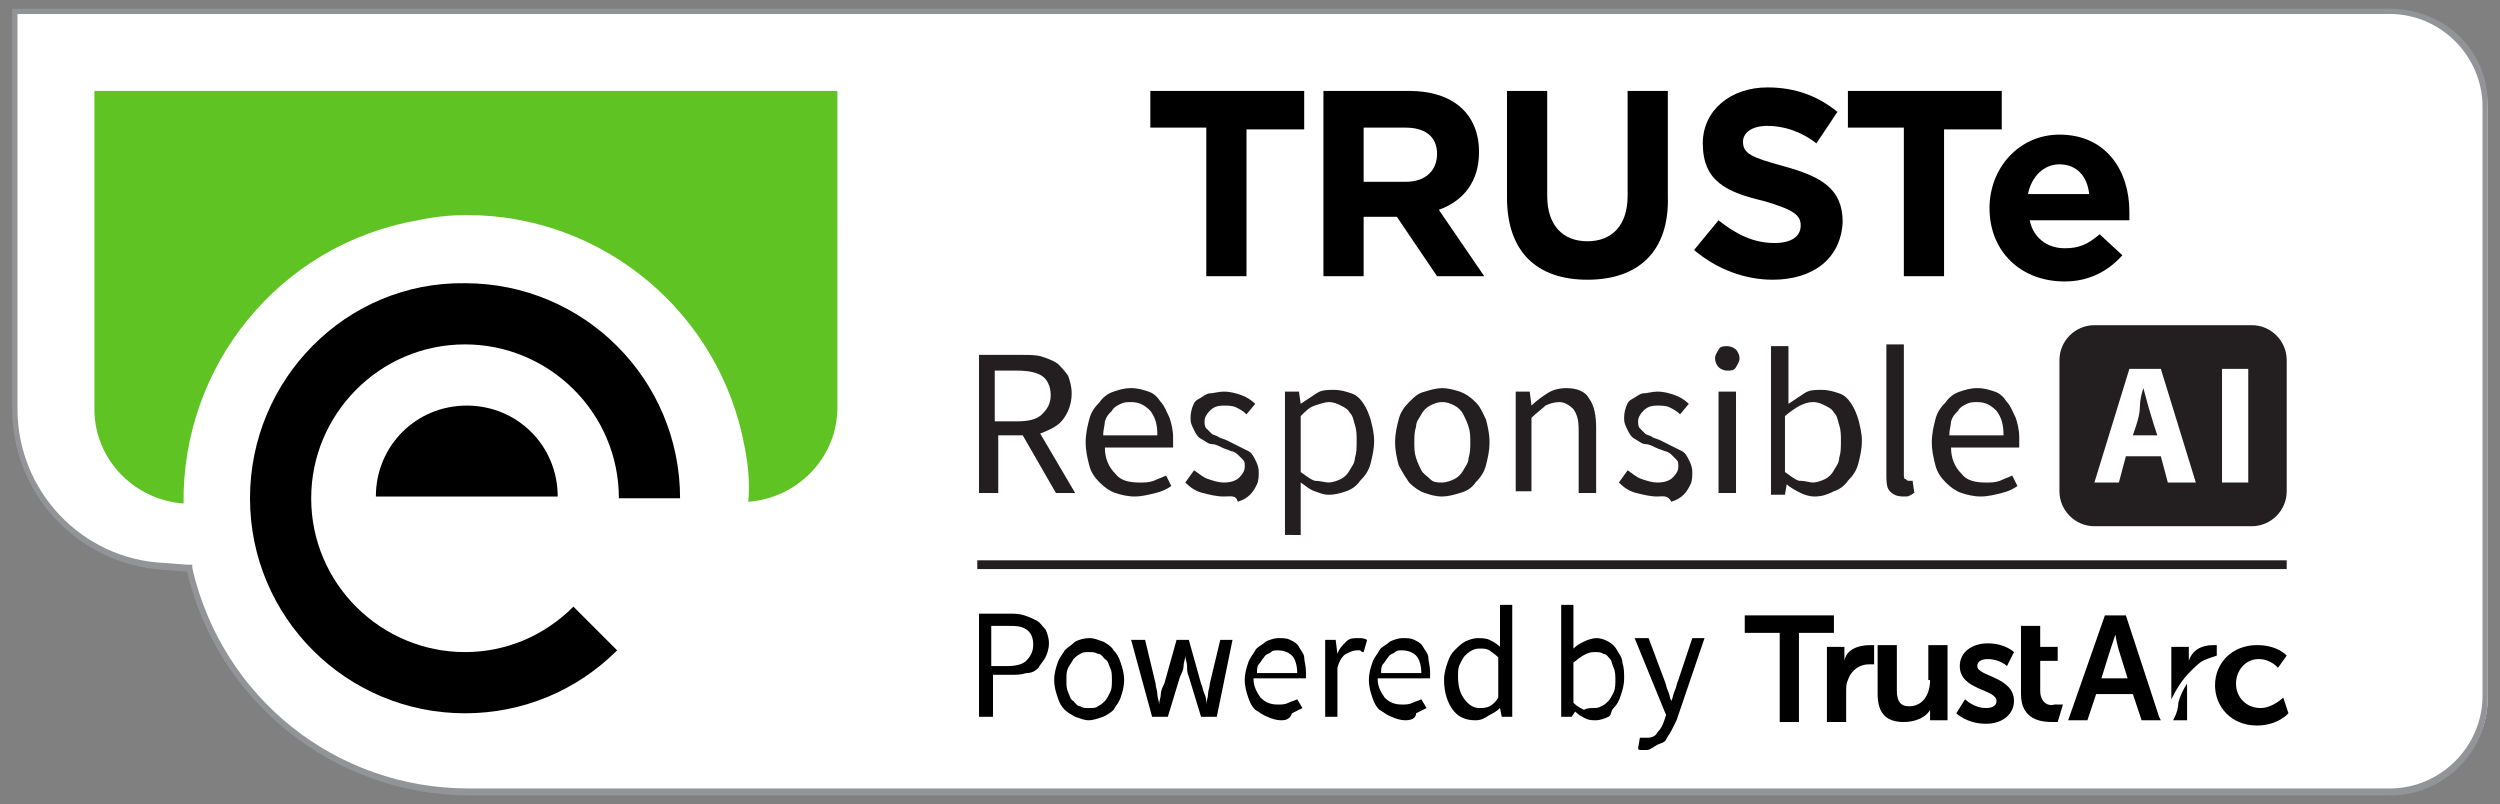 <?xml version="1.0" encoding="utf-8"?>
<!-- Generator: Adobe Illustrator 27.0.0, SVG Export Plug-In . SVG Version: 6.00 Build 0)  -->
<svg version="1.1" id="Layer_1" xmlns="http://www.w3.org/2000/svg" xmlns:xlink="http://www.w3.org/1999/xlink" x="0px" y="0px"
	 width="143px" height="46px" viewBox="0 0 143 46" style="enable-background:new 0 0 143 46;" xml:space="preserve">
<rect x="0" y="0" width="143" height="46" fill="#808080" stroke="none"/>
<style type="text/css">
	.st0{fill:#FFFFFF;}
	.st1{fill:#929497;}
	.st2{fill:#5FC323;}
	.st3{fill:none;stroke:#231F20;stroke-width:0.5;stroke-miterlimit:10;}
	.st4{fill:#231F20;}
</style>
<g>
	<g>
		<path class="st0" d="M26.9,45.3c-7.7,0-14.3-5.2-16.1-12.7l0-0.1l-1.4-0.1c-4.8-0.2-8.5-4.2-8.5-9V0.7h135.9c3,0,5.5,2.5,5.5,5.5
			v33.7c0,3-2.5,5.5-5.5,5.5H26.9z"/>
		<path class="st1" d="M136.7,0.8c2.9,0,5.3,2.4,5.3,5.3v33.7c0,2.9-2.4,5.3-5.3,5.3H26.9l-0.1,0l0,0c-7.6,0-14.1-5.2-15.8-12.6
			L11,32.3l-0.3,0l-1.3-0.1C4.7,32,1,28.1,1,23.4V0.8H136.7 M136.7,0.5H0.7v22.9c0,4.9,3.8,8.9,8.7,9.2l1.3,0.1
			C12.4,40,19,45.5,26.9,45.5c0,0,0,0,0,0l0,0h109.8c3.1,0,5.6-2.5,5.6-5.6V6.1C142.4,3,139.9,0.5,136.7,0.5L136.7,0.5z"/>
	</g>
	<g>
		<path class="st2" d="M5.4,5.2v18.2c0,2.9,2.3,5.2,5.1,5.4C10.4,21,15.9,14,23.9,12.6c0.9-0.2,1.9-0.3,2.8-0.3
			c7.8,0,14.5,5.6,15.9,13.3c0.2,1,0.3,2.1,0.2,3.1c2.8-0.2,5.1-2.5,5.1-5.4V5.2H5.4z"/>
		<path d="M21.5,28.4c0-2.9,2.3-5.2,5.2-5.2c2.9,0,5.2,2.3,5.2,5.2H21.5z M14.3,28.5c0,6.8,5.5,12.3,12.3,12.3
			c3.3,0,6.4-1.3,8.7-3.6l-2.5-2.5c-1.7,1.7-3.9,2.6-6.2,2.6c-4.8,0-8.8-3.9-8.8-8.8c0-4.8,3.9-8.8,8.8-8.8c4.8,0,8.8,3.9,8.8,8.8
			h3.5c0-6.8-5.5-12.3-12.3-12.3C19.8,16.1,14.3,21.7,14.3,28.5"/>
	</g>
	<g>
		<g>
			<path d="M71.3,7.3v8.5h-2.3V7.3h-3.2V5.2h8.8v2.2H71.3z"/>
			<path d="M82.2,15.8l-2.3-3.4H78v3.4h-2.3V5.2h4.9c2.5,0,4,1.3,4,3.5v0c0,1.7-0.9,2.8-2.3,3.3l2.6,3.8H82.2z M82.2,8.8
				c0-1-0.7-1.5-1.8-1.5H78v3.1h2.4C81.6,10.4,82.2,9.7,82.2,8.8L82.2,8.8z"/>
			<path d="M90.8,16c-2.9,0-4.6-1.6-4.6-4.7V5.2h2.3v6c0,1.7,0.9,2.6,2.3,2.6c1.4,0,2.3-0.9,2.3-2.6V5.2h2.3v6
				C95.5,14.4,93.7,16,90.8,16z"/>
			<path d="M101.4,16c-1.6,0-3.2-0.6-4.5-1.7l1.4-1.7c1,0.8,2,1.3,3.2,1.3c1,0,1.5-0.4,1.5-1v0c0-0.6-0.4-0.9-2.1-1.4
				c-2.1-0.5-3.5-1.1-3.5-3.3v0c0-1.9,1.6-3.2,3.7-3.2c1.6,0,2.9,0.5,4,1.4l-1.2,1.8c-0.9-0.7-1.9-1-2.8-1c-0.9,0-1.4,0.4-1.4,0.9v0
				c0,0.7,0.5,0.9,2.3,1.4c2.2,0.6,3.4,1.3,3.4,3.2v0C105.3,14.8,103.7,16,101.4,16z"/>
			<path d="M111.2,7.3v8.5h-2.3V7.3h-3.2V5.2h8.8v2.2H111.2z"/>
			<path d="M121.8,12.6h-5.7c0.2,1,1,1.6,2,1.6c0.8,0,1.3-0.2,2-0.8l1.3,1.2c-0.8,0.9-1.9,1.5-3.3,1.5c-2.5,0-4.3-1.7-4.3-4.2v0
				c0-2.3,1.7-4.2,4-4.2c2.7,0,4,2.1,4,4.4v0C121.8,12.2,121.8,12.3,121.8,12.6z M117.8,9.4c-0.9,0-1.6,0.7-1.8,1.7h3.5
				C119.4,10.1,118.8,9.4,117.8,9.4z"/>
		</g>
	</g>
	<line class="st3" x1="55.9" y1="32.3" x2="130.8" y2="32.3"/>
	<g>
		<path d="M56,41v-5.9h1.7c0.3,0,0.6,0,0.9,0.1c0.3,0.1,0.5,0.2,0.7,0.3c0.2,0.1,0.3,0.3,0.5,0.5c0.1,0.2,0.2,0.5,0.2,0.8
			c0,0.3-0.1,0.6-0.2,0.8c-0.1,0.2-0.3,0.4-0.4,0.6c-0.2,0.2-0.4,0.3-0.7,0.3c-0.3,0.1-0.6,0.1-0.9,0.1h-1V41H56z M56.7,38.1h0.9
			c0.5,0,0.9-0.1,1.1-0.3c0.2-0.2,0.4-0.5,0.4-0.9c0-0.4-0.1-0.7-0.4-0.9s-0.6-0.2-1.2-0.2h-0.8V38.1z"/>
		<path d="M62.3,41.2c-0.3,0-0.5-0.1-0.8-0.2c-0.2-0.1-0.5-0.3-0.6-0.4c-0.2-0.2-0.3-0.4-0.4-0.7c-0.1-0.3-0.2-0.6-0.2-1
			c0-0.4,0.1-0.7,0.2-1c0.1-0.3,0.3-0.5,0.4-0.7c0.2-0.2,0.4-0.3,0.6-0.5c0.2-0.1,0.5-0.2,0.8-0.2c0.3,0,0.5,0.1,0.8,0.2
			c0.2,0.1,0.5,0.3,0.6,0.5c0.2,0.2,0.3,0.4,0.4,0.7c0.1,0.3,0.2,0.6,0.2,1c0,0.4-0.1,0.7-0.2,1c-0.1,0.3-0.3,0.5-0.4,0.7
			c-0.2,0.2-0.4,0.3-0.6,0.4C62.8,41.1,62.5,41.2,62.3,41.2z M62.3,40.5c0.2,0,0.4,0,0.5-0.1c0.2-0.1,0.3-0.2,0.4-0.3
			c0.1-0.1,0.2-0.3,0.3-0.5c0.1-0.2,0.1-0.4,0.1-0.7s0-0.5-0.1-0.7c-0.1-0.2-0.1-0.4-0.3-0.5c-0.1-0.1-0.2-0.3-0.4-0.3
			c-0.2-0.1-0.3-0.1-0.5-0.1c-0.2,0-0.4,0-0.5,0.1c-0.2,0.1-0.3,0.2-0.4,0.3c-0.1,0.2-0.2,0.3-0.3,0.5C61,38.4,61,38.6,61,38.9
			s0,0.5,0.1,0.7c0.1,0.2,0.1,0.4,0.3,0.5c0.1,0.1,0.2,0.3,0.4,0.3C61.9,40.5,62.1,40.5,62.3,40.5z"/>
		<path d="M65.9,41l-1.2-4.4h0.8l0.6,2.5c0,0.2,0.1,0.4,0.1,0.6c0,0.2,0.1,0.4,0.1,0.6h0c0-0.2,0.1-0.4,0.1-0.6
			c0-0.2,0.1-0.4,0.2-0.6l0.7-2.5h0.7l0.7,2.5c0.1,0.2,0.1,0.4,0.2,0.6c0.1,0.2,0.1,0.4,0.1,0.6h0c0-0.2,0.1-0.4,0.1-0.6
			c0-0.2,0.1-0.4,0.1-0.6l0.6-2.5h0.7L69.6,41h-0.9L68,38.7c-0.1-0.2-0.1-0.4-0.1-0.6s-0.1-0.4-0.1-0.6h0c0,0.2-0.1,0.4-0.1,0.6
			c0,0.2-0.1,0.4-0.2,0.6L66.8,41H65.9z"/>
		<path d="M73.3,41.2c-0.3,0-0.6-0.1-0.8-0.2c-0.3-0.1-0.5-0.3-0.7-0.4c-0.2-0.2-0.3-0.4-0.4-0.7c-0.1-0.3-0.2-0.6-0.2-1
			c0-0.4,0.1-0.7,0.2-1c0.1-0.3,0.3-0.5,0.4-0.7s0.4-0.3,0.6-0.5c0.2-0.1,0.5-0.2,0.7-0.2c0.3,0,0.5,0,0.7,0.1
			c0.2,0.1,0.4,0.2,0.5,0.4c0.1,0.2,0.3,0.4,0.3,0.6s0.1,0.5,0.1,0.8c0,0.1,0,0.2,0,0.2s0,0.1,0,0.2h-3c0,0.5,0.2,0.8,0.4,1.1
			c0.3,0.3,0.6,0.4,1,0.4c0.2,0,0.4,0,0.6-0.1c0.2-0.1,0.3-0.1,0.5-0.2l0.3,0.5c-0.2,0.1-0.4,0.2-0.6,0.3
			C73.8,41.1,73.6,41.2,73.3,41.2z M71.9,38.5h2.3c0-0.4-0.1-0.8-0.3-1c-0.2-0.2-0.5-0.3-0.8-0.3c-0.2,0-0.3,0-0.4,0.1
			c-0.1,0.1-0.3,0.1-0.4,0.3c-0.1,0.1-0.2,0.3-0.3,0.4S71.9,38.3,71.9,38.5z"/>
		<path d="M75.8,41v-4.4h0.6l0.1,0.8h0c0.1-0.3,0.3-0.5,0.5-0.7s0.4-0.2,0.7-0.2c0.2,0,0.3,0,0.5,0.1L78,37.3c-0.1,0-0.1,0-0.2-0.1
			c-0.1,0-0.1,0-0.2,0c-0.2,0-0.4,0.1-0.6,0.2c-0.2,0.1-0.4,0.4-0.5,0.8V41H75.8z"/>
		<path d="M80.4,41.2c-0.3,0-0.6-0.1-0.8-0.2c-0.3-0.1-0.5-0.3-0.7-0.4c-0.2-0.2-0.3-0.4-0.4-0.7c-0.1-0.3-0.2-0.6-0.2-1
			c0-0.4,0.1-0.7,0.2-1c0.1-0.3,0.3-0.5,0.4-0.7s0.4-0.3,0.6-0.5c0.2-0.1,0.5-0.2,0.7-0.2c0.3,0,0.5,0,0.7,0.1
			c0.2,0.1,0.4,0.2,0.5,0.4c0.1,0.2,0.3,0.4,0.3,0.6s0.1,0.5,0.1,0.8c0,0.1,0,0.2,0,0.2s0,0.1,0,0.2h-3c0,0.5,0.2,0.8,0.4,1.1
			c0.3,0.3,0.6,0.4,1,0.4c0.2,0,0.4,0,0.6-0.1c0.2-0.1,0.3-0.1,0.5-0.2l0.3,0.5c-0.2,0.1-0.4,0.2-0.6,0.3
			C81,41.1,80.7,41.2,80.4,41.2z M79,38.5h2.3c0-0.4-0.1-0.8-0.3-1c-0.2-0.2-0.5-0.3-0.8-0.3c-0.2,0-0.3,0-0.4,0.1
			c-0.1,0.1-0.3,0.1-0.4,0.3c-0.1,0.1-0.2,0.3-0.3,0.4S79,38.3,79,38.5z"/>
		<path d="M84.4,41.2c-0.6,0-1-0.2-1.3-0.6c-0.3-0.4-0.5-1-0.5-1.7c0-0.4,0.1-0.7,0.2-1c0.1-0.3,0.2-0.5,0.4-0.7
			c0.2-0.2,0.4-0.4,0.6-0.5c0.2-0.1,0.5-0.2,0.7-0.2s0.5,0,0.7,0.1c0.2,0.1,0.4,0.2,0.6,0.4l0-0.7v-1.7h0.7V41h-0.6l-0.1-0.5h0
			c-0.2,0.2-0.4,0.3-0.6,0.4C84.9,41.1,84.7,41.2,84.4,41.2z M84.6,40.5c0.2,0,0.4,0,0.6-0.1c0.2-0.1,0.4-0.3,0.5-0.5v-2.3
			c-0.2-0.2-0.4-0.3-0.5-0.4c-0.2-0.1-0.3-0.1-0.5-0.1c-0.2,0-0.3,0-0.5,0.1c-0.2,0.1-0.3,0.2-0.4,0.3c-0.1,0.1-0.2,0.3-0.3,0.5
			c-0.1,0.2-0.1,0.4-0.1,0.7c0,0.5,0.1,0.9,0.3,1.2S84.2,40.5,84.6,40.5z"/>
		<path d="M91.3,41.2c-0.2,0-0.4,0-0.6-0.1c-0.2-0.1-0.4-0.2-0.6-0.4h0L89.9,41h-0.6v-6.4h0.7v1.7l0,0.8c0.2-0.2,0.4-0.3,0.6-0.4
			c0.2-0.1,0.5-0.2,0.7-0.2c0.3,0,0.5,0.1,0.7,0.2c0.2,0.1,0.4,0.3,0.5,0.5c0.1,0.2,0.3,0.4,0.3,0.7c0.1,0.3,0.1,0.6,0.1,0.9
			c0,0.4-0.1,0.7-0.2,1c-0.1,0.3-0.2,0.5-0.4,0.7S92.2,40.9,92,41C91.8,41.1,91.5,41.2,91.3,41.2z M91.1,40.5c0.2,0,0.3,0,0.5-0.1
			c0.2-0.1,0.3-0.2,0.4-0.3c0.1-0.1,0.2-0.3,0.3-0.5c0.1-0.2,0.1-0.5,0.1-0.7c0-0.2,0-0.5-0.1-0.7s-0.1-0.4-0.2-0.5
			c-0.1-0.1-0.2-0.3-0.4-0.3c-0.1-0.1-0.3-0.1-0.5-0.1c-0.4,0-0.7,0.2-1.2,0.6v2.3c0.2,0.2,0.4,0.3,0.6,0.4
			C90.8,40.5,91,40.5,91.1,40.5z"/>
		<path d="M94.2,42.9c-0.1,0-0.2,0-0.3,0s-0.2,0-0.2-0.1l0.1-0.6c0,0,0.1,0,0.2,0c0.1,0,0.1,0,0.2,0c0.3,0,0.5-0.1,0.6-0.3
			c0.2-0.2,0.3-0.4,0.4-0.7l0.1-0.3l-1.8-4.4h0.8l0.9,2.4c0.1,0.2,0.1,0.4,0.2,0.6s0.1,0.4,0.2,0.6h0c0.1-0.2,0.1-0.4,0.2-0.6
			c0.1-0.2,0.1-0.4,0.2-0.6l0.8-2.4h0.7l-1.6,4.7c-0.1,0.2-0.2,0.4-0.3,0.6c-0.1,0.2-0.2,0.3-0.3,0.5s-0.3,0.2-0.5,0.3
			S94.4,42.9,94.2,42.9z"/>
	</g>
	<g>
		<path d="M130.6,39.9c0,0-0.6,0.6-1.3,0.6c-0.8,0-1.4-0.6-1.4-1.4c0-0.7,0.5-1.4,1.3-1.4c0.7,0,1.1,0.5,1.1,0.5l0.5-0.7
			c0,0-0.5-0.6-1.7-0.6c-1.4,0-2.4,1-2.4,2.3c0,1.2,0.9,2.3,2.4,2.3c1.2,0,1.8-0.7,1.8-0.7L130.6,39.9z"/>
		<path d="M124.4,41l-0.1,0.2l0,0h0.8v-1.7c0-0.2,0-0.3,0-0.4c-0.2,0.3-0.4,0.7-0.5,1.1C124.6,40.5,124.5,40.8,124.4,41"/>
		<path d="M125.2,37.8v0.1c0-0.1,0-0.2,0-0.2v-0.7h-1V40v0c0.3-0.6,0.6-1.1,1.1-1.6c0.2-0.2,0.5-0.5,0.7-0.6
			c0.2-0.1,0.5-0.2,0.8-0.3v-0.6c0,0-0.1,0-0.2,0C125.9,36.9,125.4,37.2,125.2,37.8"/>
		<polygon points="99.8,35.2 99.8,36.2 101.8,36.2 101.8,41.3 102.9,41.3 102.9,36.2 104.9,36.2 104.9,35.2 		"/>
		<path d="M110.4,38.9c0,0.8-0.4,1.5-1.2,1.5c-0.5,0-0.7-0.3-0.7-0.9v-2.6h-1.1v2.8c0,1.2,0.6,1.6,1.5,1.6c0.7,0,1.3-0.3,1.5-0.7
			v0.6h1v-4.3h-1.1V38.9z"/>
		<path d="M113.1,38.1c0-0.3,0.3-0.4,0.6-0.4c0.7,0,1.1,0.4,1.1,0.4l0.4-0.8c0,0-0.5-0.5-1.5-0.5c-0.9,0-1.6,0.5-1.6,1.3
			c0,1.4,2.1,1.3,2.1,2c0,0.3-0.3,0.4-0.6,0.4c-0.7,0-1.2-0.5-1.2-0.5l-0.5,0.8c0,0,0.6,0.6,1.7,0.6c1,0,1.6-0.6,1.6-1.3
			C115.2,38.7,113.1,38.7,113.1,38.1"/>
		<path d="M116.7,39.5v-1.7h1V37h-1v-1.2h-1.1v2.1v1.8c0,1.5,1.2,1.6,1.8,1.6c0.2,0,0.3,0,0.3,0l0.3-1c0,0-0.4,0-0.5,0
			C117.3,40.4,116.7,40.3,116.7,39.5"/>
		<path d="M120.2,38.8l0.5-1.6c0.1-0.3,0.3-0.9,0.3-0.9h0c0,0,0.1,0.6,0.2,0.9l0.5,1.6H120.2z M121.6,35.2h-1.2l-2.1,6h1.1l0.5-1.5
			h2.1l0.5,1.5h1h0.1l-0.1-0.2L121.6,35.2z"/>
		<path d="M105.5,37.8v0.1c0-0.1,0-0.2,0-0.2v-0.7h-1v4.3h1.1v-1.7c0-0.3,0-0.5,0.1-0.7c0.2-0.6,0.7-0.9,1.2-0.9c0.1,0,0.3,0,0.3,0
			v-1.1c0,0-0.1,0-0.2,0C106.2,36.9,105.6,37.2,105.5,37.8"/>
	</g>
	<g>
		<path class="st4" d="M56,28.2v-7.9h2.5c0.4,0,0.8,0,1.1,0.1c0.3,0.1,0.6,0.2,0.9,0.4c0.2,0.2,0.4,0.4,0.6,0.7
			c0.1,0.3,0.2,0.6,0.2,1c0,0.6-0.2,1.1-0.5,1.5c-0.3,0.4-0.8,0.6-1.3,0.8l2,3.4h-1.1l-1.9-3.3h-1.4v3.3H56z M56.9,24.1h1.3
			c0.6,0,1.1-0.1,1.4-0.4s0.5-0.6,0.5-1.1c0-0.5-0.2-0.9-0.5-1.1s-0.8-0.3-1.4-0.3h-1.3V24.1z"/>
		<path class="st4" d="M64.9,28.4c-0.4,0-0.8-0.1-1.1-0.2c-0.3-0.1-0.6-0.3-0.9-0.6s-0.5-0.6-0.6-1c-0.1-0.4-0.2-0.8-0.2-1.3
			c0-0.5,0.1-0.9,0.2-1.3c0.1-0.4,0.3-0.7,0.6-1c0.2-0.3,0.5-0.5,0.8-0.6c0.3-0.1,0.6-0.2,1-0.2c0.4,0,0.7,0.1,1,0.2
			s0.5,0.3,0.7,0.6c0.2,0.2,0.3,0.5,0.5,0.9c0.1,0.3,0.2,0.7,0.2,1.1c0,0.1,0,0.2,0,0.3c0,0.1,0,0.2,0,0.3h-3.9
			c0,0.6,0.2,1.1,0.6,1.5c0.3,0.4,0.8,0.5,1.4,0.5c0.3,0,0.5,0,0.8-0.1c0.2-0.1,0.5-0.2,0.7-0.3l0.3,0.6c-0.3,0.2-0.5,0.3-0.9,0.4
			C65.7,28.3,65.3,28.4,64.9,28.4z M63.1,24.9h3.1c0-0.6-0.1-1-0.4-1.4c-0.3-0.3-0.6-0.5-1.1-0.5c-0.2,0-0.4,0-0.6,0.1
			c-0.2,0.1-0.4,0.2-0.5,0.4c-0.2,0.2-0.3,0.3-0.4,0.6C63.2,24.3,63.1,24.6,63.1,24.9z"/>
		<path class="st4" d="M70,28.4c-0.4,0-0.8-0.1-1.2-0.2s-0.7-0.3-1-0.6l0.5-0.7c0.3,0.2,0.5,0.4,0.8,0.5c0.3,0.1,0.6,0.2,0.9,0.2
			c0.4,0,0.7-0.1,0.9-0.3c0.2-0.2,0.3-0.4,0.3-0.6c0-0.2,0-0.3-0.1-0.4c-0.1-0.1-0.2-0.2-0.3-0.3s-0.3-0.2-0.4-0.2
			c-0.2-0.1-0.3-0.1-0.5-0.2c-0.2-0.1-0.4-0.2-0.6-0.2s-0.4-0.2-0.6-0.3s-0.3-0.3-0.4-0.5c-0.1-0.2-0.2-0.4-0.2-0.6
			c0-0.2,0-0.4,0.1-0.7s0.2-0.4,0.4-0.5s0.4-0.3,0.6-0.3s0.5-0.1,0.8-0.1c0.4,0,0.7,0.1,1,0.2c0.3,0.1,0.6,0.3,0.8,0.5l-0.5,0.6
			c-0.2-0.2-0.4-0.3-0.6-0.4c-0.2-0.1-0.5-0.1-0.7-0.1c-0.4,0-0.6,0.1-0.8,0.3s-0.3,0.4-0.3,0.6c0,0.1,0,0.3,0.1,0.4
			c0.1,0.1,0.2,0.2,0.3,0.3s0.3,0.1,0.4,0.2c0.2,0.1,0.3,0.1,0.5,0.2c0.2,0.1,0.4,0.2,0.6,0.3c0.2,0.1,0.4,0.2,0.6,0.3
			s0.3,0.3,0.4,0.5c0.1,0.2,0.2,0.4,0.2,0.7c0,0.2,0,0.5-0.1,0.7s-0.2,0.4-0.4,0.6c-0.2,0.2-0.4,0.3-0.7,0.4
			C70.7,28.3,70.4,28.4,70,28.4z"/>
		<path class="st4" d="M73.5,30.7v-8.3h0.8l0.1,0.7h0c0.3-0.2,0.6-0.4,0.9-0.6c0.3-0.2,0.6-0.2,1-0.2c0.4,0,0.7,0.1,1,0.2
			c0.3,0.1,0.5,0.3,0.7,0.6s0.3,0.6,0.4,0.9c0.1,0.4,0.2,0.8,0.2,1.2c0,0.5-0.1,0.9-0.2,1.3s-0.3,0.7-0.6,1
			c-0.2,0.3-0.5,0.5-0.8,0.6c-0.3,0.1-0.6,0.2-1,0.2c-0.3,0-0.5-0.1-0.8-0.2s-0.5-0.3-0.8-0.5l0,1v2H73.5z M76,27.6
			c0.2,0,0.5-0.1,0.7-0.2c0.2-0.1,0.4-0.3,0.5-0.5s0.3-0.4,0.3-0.7c0.1-0.3,0.1-0.6,0.1-1c0-0.3,0-0.6-0.1-0.9
			c-0.1-0.3-0.1-0.5-0.3-0.7c-0.1-0.2-0.3-0.3-0.5-0.4c-0.2-0.1-0.4-0.2-0.7-0.2c-0.2,0-0.5,0.1-0.8,0.2c-0.3,0.1-0.5,0.3-0.8,0.6
			V27c0.3,0.2,0.5,0.4,0.8,0.5C75.5,27.5,75.8,27.6,76,27.6z"/>
		<path class="st4" d="M82.5,28.4c-0.4,0-0.7-0.1-1-0.2c-0.3-0.1-0.6-0.3-0.9-0.6c-0.2-0.3-0.4-0.6-0.6-1c-0.1-0.4-0.2-0.8-0.2-1.3
			c0-0.5,0.1-0.9,0.2-1.3c0.1-0.4,0.3-0.7,0.6-1s0.5-0.5,0.9-0.6c0.3-0.1,0.7-0.2,1-0.2s0.7,0.1,1,0.2c0.3,0.1,0.6,0.3,0.9,0.6
			s0.4,0.6,0.6,1c0.1,0.4,0.2,0.8,0.2,1.3c0,0.5-0.1,0.9-0.2,1.3c-0.1,0.4-0.3,0.7-0.6,1c-0.2,0.3-0.5,0.5-0.9,0.6
			C83.2,28.3,82.8,28.4,82.5,28.4z M82.5,27.6c0.2,0,0.5-0.1,0.7-0.2s0.4-0.3,0.5-0.5c0.1-0.2,0.3-0.4,0.3-0.7
			c0.1-0.3,0.1-0.6,0.1-0.9s0-0.6-0.1-0.9c-0.1-0.3-0.2-0.5-0.3-0.7c-0.1-0.2-0.3-0.4-0.5-0.5s-0.4-0.2-0.7-0.2s-0.5,0.1-0.7,0.2
			s-0.4,0.3-0.5,0.5c-0.1,0.2-0.3,0.4-0.3,0.7c-0.1,0.3-0.1,0.6-0.1,0.9s0,0.6,0.1,0.9c0.1,0.3,0.2,0.5,0.3,0.7
			c0.1,0.2,0.3,0.3,0.5,0.5S82.2,27.6,82.5,27.6z"/>
		<path class="st4" d="M86.7,28.2v-5.8h0.8l0.1,0.8h0c0.3-0.3,0.6-0.5,0.9-0.7c0.3-0.2,0.7-0.3,1.1-0.3c0.6,0,1.1,0.2,1.3,0.6
			c0.3,0.4,0.4,1,0.4,1.7v3.7h-1v-3.6c0-0.6-0.1-0.9-0.3-1.2c-0.2-0.2-0.5-0.4-0.8-0.4c-0.3,0-0.6,0.1-0.8,0.2
			c-0.2,0.2-0.5,0.4-0.8,0.7v4.2H86.7z"/>
		<path class="st4" d="M94.8,28.4c-0.4,0-0.8-0.1-1.2-0.2s-0.7-0.3-1-0.6l0.5-0.7c0.3,0.2,0.5,0.4,0.8,0.5c0.3,0.1,0.6,0.2,0.9,0.2
			c0.4,0,0.7-0.1,0.9-0.3c0.2-0.2,0.3-0.4,0.3-0.6c0-0.2,0-0.3-0.1-0.4c-0.1-0.1-0.2-0.2-0.3-0.3s-0.3-0.2-0.4-0.2
			c-0.2-0.1-0.3-0.1-0.5-0.2c-0.2-0.1-0.4-0.2-0.6-0.2s-0.4-0.2-0.6-0.3s-0.3-0.3-0.4-0.5c-0.1-0.2-0.2-0.4-0.2-0.6
			c0-0.2,0-0.4,0.1-0.7s0.2-0.4,0.4-0.5s0.4-0.3,0.6-0.3s0.5-0.1,0.8-0.1c0.4,0,0.7,0.1,1,0.2c0.3,0.1,0.6,0.3,0.8,0.5l-0.5,0.6
			c-0.2-0.2-0.4-0.3-0.6-0.4c-0.2-0.1-0.5-0.1-0.7-0.1c-0.4,0-0.6,0.1-0.8,0.3s-0.3,0.4-0.3,0.6c0,0.1,0,0.3,0.1,0.4
			c0.1,0.1,0.2,0.2,0.3,0.3s0.3,0.1,0.4,0.2c0.2,0.1,0.3,0.1,0.5,0.2c0.2,0.1,0.4,0.2,0.6,0.3c0.2,0.1,0.4,0.2,0.6,0.3
			s0.3,0.3,0.4,0.5c0.1,0.2,0.2,0.4,0.2,0.7c0,0.2,0,0.5-0.1,0.7s-0.2,0.4-0.4,0.6c-0.2,0.2-0.4,0.3-0.7,0.4
			C95.4,28.3,95.1,28.4,94.8,28.4z"/>
		<path class="st4" d="M98.8,21.2c-0.2,0-0.4-0.1-0.5-0.2s-0.2-0.3-0.2-0.5c0-0.2,0.1-0.3,0.2-0.5s0.3-0.2,0.5-0.2
			c0.2,0,0.4,0.1,0.5,0.2c0.1,0.1,0.2,0.3,0.2,0.5c0,0.2-0.1,0.3-0.2,0.5C99.2,21.2,99,21.2,98.8,21.2z M98.3,28.2v-5.8h1v5.8H98.3z
			"/>
		<path class="st4" d="M103.8,28.4c-0.3,0-0.6-0.1-0.8-0.2s-0.6-0.3-0.8-0.5h0l-0.1,0.6h-0.8v-8.5h1V22l0,1.1
			c0.3-0.2,0.6-0.4,0.9-0.6c0.3-0.2,0.6-0.2,1-0.2c0.4,0,0.7,0.1,1,0.2c0.3,0.1,0.5,0.3,0.7,0.6c0.2,0.3,0.3,0.6,0.4,0.9
			c0.1,0.4,0.2,0.8,0.2,1.2c0,0.5-0.1,0.9-0.2,1.3c-0.1,0.4-0.3,0.7-0.6,1c-0.2,0.3-0.5,0.5-0.8,0.6
			C104.5,28.3,104.2,28.4,103.8,28.4z M103.7,27.6c0.2,0,0.5-0.1,0.7-0.2c0.2-0.1,0.4-0.3,0.5-0.5s0.3-0.4,0.3-0.7
			c0.1-0.3,0.1-0.6,0.1-1c0-0.3,0-0.6-0.1-0.9c-0.1-0.3-0.1-0.5-0.3-0.7c-0.1-0.2-0.3-0.3-0.5-0.4c-0.2-0.1-0.4-0.2-0.7-0.2
			c-0.5,0-1,0.3-1.6,0.8V27c0.3,0.2,0.5,0.4,0.8,0.5C103.3,27.5,103.5,27.6,103.7,27.6z"/>
		<path class="st4" d="M108.9,28.4c-0.4,0-0.6-0.1-0.8-0.3c-0.2-0.2-0.2-0.6-0.2-1v-7.4h1v7.4c0,0.2,0,0.3,0.1,0.3
			c0.1,0.1,0.1,0.1,0.2,0.1c0,0,0.1,0,0.1,0s0.1,0,0.1,0l0.1,0.7c-0.1,0-0.1,0.1-0.2,0.1C109.2,28.4,109.1,28.4,108.9,28.4z"/>
		<path class="st4" d="M113.3,28.4c-0.4,0-0.8-0.1-1.1-0.2c-0.3-0.1-0.6-0.3-0.9-0.6s-0.5-0.6-0.6-1c-0.1-0.4-0.2-0.8-0.2-1.3
			c0-0.5,0.1-0.9,0.2-1.3c0.1-0.4,0.3-0.7,0.6-1c0.2-0.3,0.5-0.5,0.8-0.6c0.3-0.1,0.6-0.2,1-0.2c0.4,0,0.7,0.1,1,0.2
			s0.5,0.3,0.7,0.6c0.2,0.2,0.3,0.5,0.5,0.9c0.1,0.3,0.2,0.7,0.2,1.1c0,0.1,0,0.2,0,0.3c0,0.1,0,0.2,0,0.3h-3.9
			c0,0.6,0.2,1.1,0.6,1.5c0.3,0.4,0.8,0.5,1.4,0.5c0.3,0,0.5,0,0.8-0.1c0.2-0.1,0.5-0.2,0.7-0.3l0.3,0.6c-0.3,0.2-0.5,0.3-0.9,0.4
			C114.1,28.3,113.7,28.4,113.3,28.4z M111.5,24.9h3.1c0-0.6-0.1-1-0.4-1.4c-0.3-0.3-0.6-0.5-1.1-0.5c-0.2,0-0.4,0-0.6,0.1
			c-0.2,0.1-0.4,0.2-0.5,0.4c-0.2,0.2-0.3,0.3-0.4,0.6C111.6,24.3,111.5,24.6,111.5,24.9z"/>
	</g>
	<path class="st4" d="M128.8,30.1h-9c-1.1,0-2-0.9-2-2v-7.5c0-1.1,0.9-2,2-2h9c1.1,0,2,0.9,2,2v7.5
		C130.8,29.2,129.9,30.1,128.8,30.1z"/>
	<g>
		<path class="st0" d="M119.8,27.6l2-6.5h1.8l2,6.5h-1.6l-0.4-1.5h-2l-0.4,1.5H119.8z M122.2,24.3l-0.2,0.6h1.4l-0.2-0.6
			c-0.1-0.3-0.2-0.7-0.3-1c-0.1-0.4-0.2-0.7-0.3-1.1h0c-0.1,0.3-0.2,0.7-0.2,1.1C122.4,23.6,122.3,24,122.2,24.3z"/>
		<path class="st0" d="M127.1,27.6v-6.5h1.5v6.5H127.1z"/>
	</g>
</g>
</svg>

